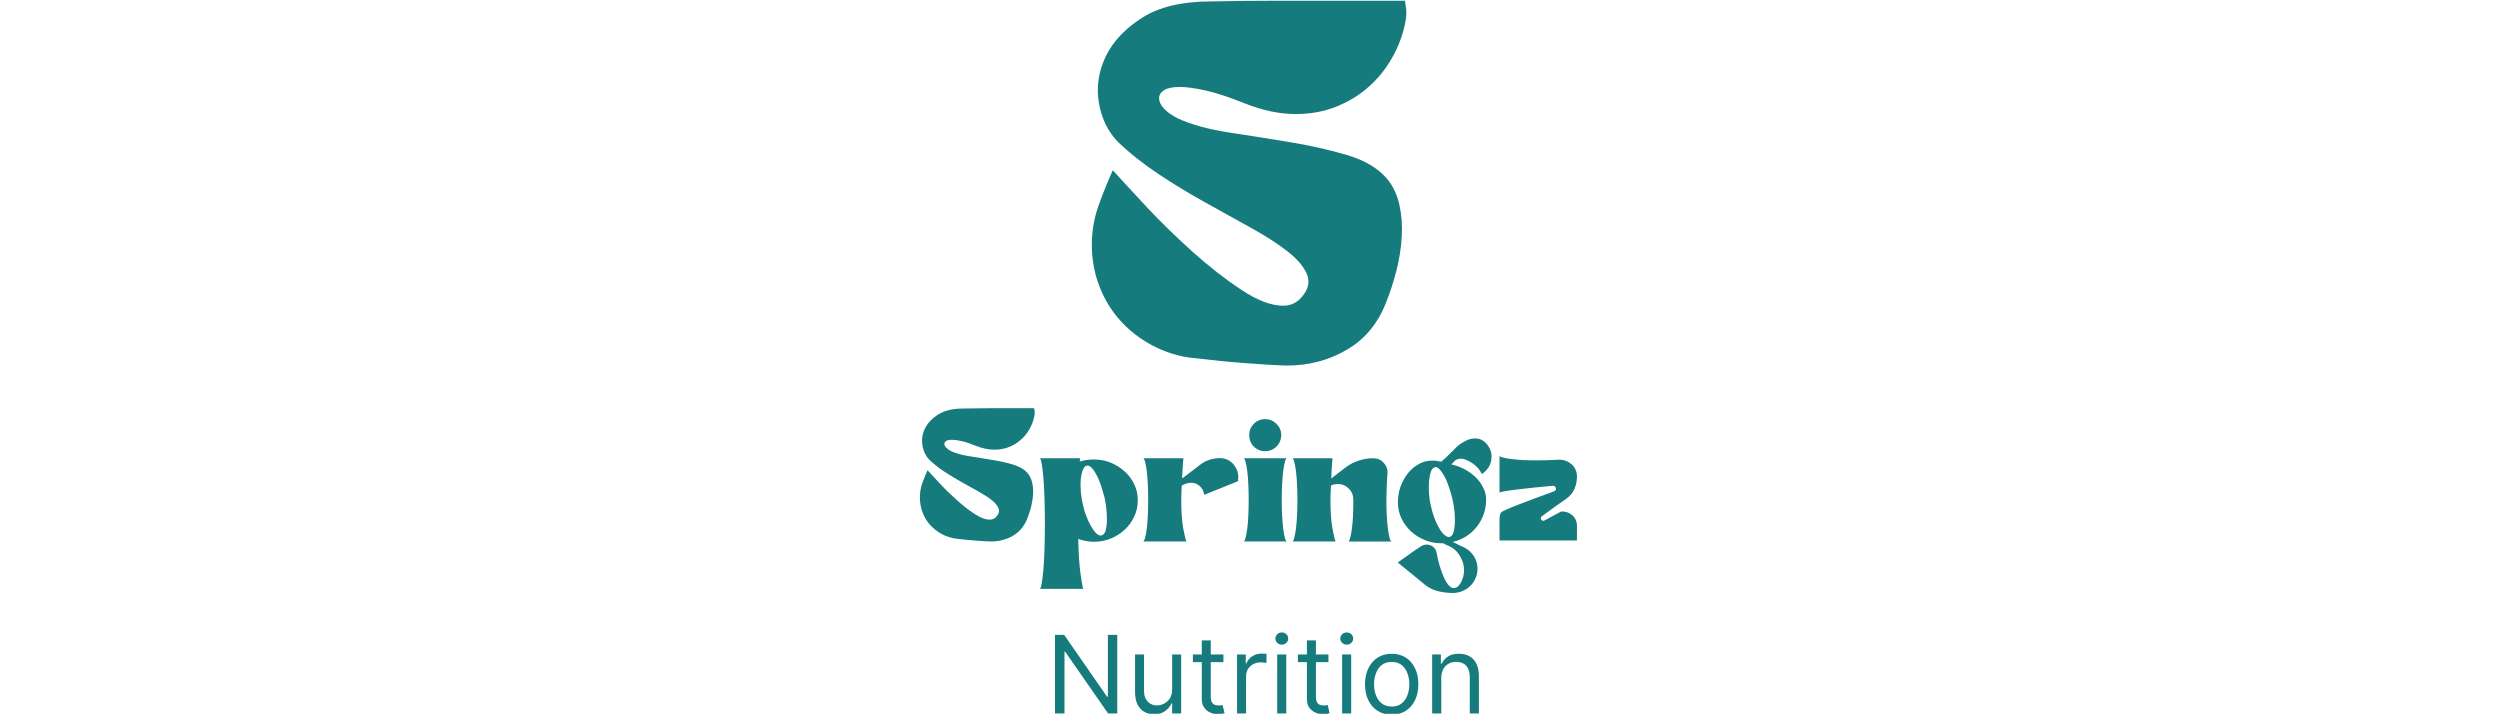 <svg xmlns="http://www.w3.org/2000/svg" xmlns:xlink="http://www.w3.org/1999/xlink" width="140" zoomAndPan="magnify" viewBox="39 0.695 27 27.6" height="40" preserveAspectRatio="xMidYMid meet" version="1.0"><defs><clipPath id="0c06a801b8"><path d="M 44 25 L 48 25 L 48 28.277 L 44 28.277 Z M 44 25 " clip-rule="nonzero"/></clipPath><clipPath id="390557effb"><path d="M 48 25 L 50 25 L 50 28.277 L 48 28.277 Z M 48 25 " clip-rule="nonzero"/></clipPath><clipPath id="eaedc5c643"><path d="M 50 25 L 52 25 L 52 28.277 L 50 28.277 Z M 50 25 " clip-rule="nonzero"/></clipPath><clipPath id="8a3e7c3b0c"><path d="M 52 25 L 54 25 L 54 28.277 L 52 28.277 Z M 52 25 " clip-rule="nonzero"/></clipPath><clipPath id="647028e4a2"><path d="M 53 25 L 54 25 L 54 28.277 L 53 28.277 Z M 53 25 " clip-rule="nonzero"/></clipPath><clipPath id="cef4df691b"><path d="M 54 25 L 56 25 L 56 28.277 L 54 28.277 Z M 54 25 " clip-rule="nonzero"/></clipPath><clipPath id="928ed94455"><path d="M 55 25 L 57 25 L 57 28.277 L 55 28.277 Z M 55 25 " clip-rule="nonzero"/></clipPath><clipPath id="b5b92e7aad"><path d="M 56 25 L 60 25 L 60 28.277 L 56 28.277 Z M 56 25 " clip-rule="nonzero"/></clipPath><clipPath id="2decdaf21d"><path d="M 59 25 L 62 25 L 62 28.277 L 59 28.277 Z M 59 25 " clip-rule="nonzero"/></clipPath><clipPath id="52b08521be"><path d="M 46 0.695 L 59 0.695 L 59 15 L 46 15 Z M 46 0.695 " clip-rule="nonzero"/></clipPath><clipPath id="c6b2e60259"><path d="M 39.742 16 L 45 16 L 45 22 L 39.742 22 Z M 39.742 16 " clip-rule="nonzero"/></clipPath><clipPath id="bb486de773"><path d="M 62 18 L 65.145 18 L 65.145 22 L 62 22 Z M 62 18 " clip-rule="nonzero"/></clipPath></defs><g clip-path="url(#0c06a801b8)"><path fill="#157b7d" d="M 47.371 25.227 L 47.371 28.262 L 47.016 28.262 L 45.359 25.879 L 45.332 25.879 L 45.332 28.262 L 44.965 28.262 L 44.965 25.227 L 45.32 25.227 L 46.977 27.617 L 47.008 27.617 L 47.008 25.227 Z M 47.371 25.227 " fill-opacity="1" fill-rule="nonzero"/></g><g clip-path="url(#390557effb)"><path fill="#157b7d" d="M 49.492 27.332 L 49.492 25.984 L 49.84 25.984 L 49.84 28.262 L 49.492 28.262 L 49.492 27.875 L 49.469 27.875 C 49.414 27.992 49.332 28.09 49.219 28.172 C 49.109 28.254 48.965 28.293 48.793 28.293 C 48.648 28.293 48.523 28.262 48.414 28.199 C 48.301 28.133 48.215 28.039 48.152 27.914 C 48.09 27.785 48.059 27.625 48.059 27.434 L 48.059 25.984 L 48.406 25.984 L 48.406 27.41 C 48.406 27.574 48.457 27.707 48.547 27.805 C 48.641 27.902 48.762 27.953 48.906 27.953 C 48.992 27.953 49.082 27.93 49.172 27.887 C 49.262 27.844 49.34 27.773 49.402 27.684 C 49.461 27.59 49.492 27.473 49.492 27.332 Z M 49.492 27.332 " fill-opacity="1" fill-rule="nonzero"/></g><g clip-path="url(#eaedc5c643)"><path fill="#157b7d" d="M 51.473 25.984 L 51.473 26.281 L 50.293 26.281 L 50.293 25.984 Z M 50.637 25.441 L 50.984 25.441 L 50.984 27.609 C 50.984 27.707 51 27.781 51.027 27.832 C 51.059 27.879 51.098 27.914 51.141 27.93 C 51.188 27.945 51.238 27.953 51.289 27.953 C 51.328 27.953 51.359 27.953 51.383 27.949 C 51.406 27.941 51.43 27.941 51.441 27.938 L 51.516 28.25 C 51.488 28.258 51.457 28.27 51.414 28.277 C 51.371 28.289 51.316 28.293 51.254 28.293 C 51.152 28.293 51.059 28.27 50.965 28.227 C 50.867 28.188 50.789 28.121 50.73 28.035 C 50.668 27.949 50.637 27.84 50.637 27.707 Z M 50.637 25.441 " fill-opacity="1" fill-rule="nonzero"/></g><g clip-path="url(#8a3e7c3b0c)"><path fill="#157b7d" d="M 52 28.262 L 52 25.984 L 52.336 25.984 L 52.336 26.332 L 52.359 26.332 C 52.402 26.219 52.477 26.125 52.586 26.055 C 52.695 25.984 52.816 25.949 52.953 25.949 C 52.98 25.949 53.012 25.949 53.051 25.953 C 53.09 25.953 53.117 25.953 53.137 25.957 L 53.137 26.312 C 53.125 26.309 53.098 26.305 53.055 26.297 C 53.016 26.293 52.973 26.289 52.922 26.289 C 52.812 26.289 52.715 26.312 52.629 26.355 C 52.543 26.402 52.473 26.465 52.422 26.547 C 52.375 26.629 52.348 26.719 52.348 26.82 L 52.348 28.262 Z M 52 28.262 " fill-opacity="1" fill-rule="nonzero"/></g><g clip-path="url(#647028e4a2)"><path fill="#157b7d" d="M 53.73 25.605 C 53.66 25.605 53.602 25.582 53.555 25.535 C 53.508 25.492 53.48 25.434 53.48 25.367 C 53.48 25.305 53.508 25.25 53.555 25.199 C 53.602 25.156 53.66 25.133 53.73 25.133 C 53.797 25.133 53.855 25.156 53.906 25.199 C 53.953 25.246 53.977 25.305 53.977 25.367 C 53.977 25.434 53.953 25.488 53.906 25.535 C 53.855 25.582 53.797 25.605 53.73 25.605 Z M 53.551 28.262 L 53.551 25.984 L 53.902 25.984 L 53.902 28.262 Z M 53.551 28.262 " fill-opacity="1" fill-rule="nonzero"/></g><g clip-path="url(#cef4df691b)"><path fill="#157b7d" d="M 55.531 25.984 L 55.531 26.281 L 54.352 26.281 L 54.352 25.984 Z M 54.695 25.441 L 55.047 25.441 L 55.047 27.609 C 55.047 27.707 55.062 27.781 55.09 27.832 C 55.117 27.879 55.156 27.914 55.203 27.93 C 55.25 27.945 55.297 27.953 55.352 27.953 C 55.387 27.953 55.418 27.953 55.445 27.949 C 55.469 27.941 55.488 27.941 55.504 27.938 L 55.574 28.25 C 55.551 28.258 55.516 28.27 55.477 28.277 C 55.434 28.289 55.379 28.293 55.312 28.293 C 55.215 28.293 55.117 28.27 55.023 28.227 C 54.93 28.188 54.852 28.121 54.789 28.035 C 54.73 27.949 54.699 27.84 54.699 27.707 L 54.699 25.441 Z M 54.695 25.441 " fill-opacity="1" fill-rule="nonzero"/></g><g clip-path="url(#928ed94455)"><path fill="#157b7d" d="M 56.238 25.605 C 56.168 25.605 56.113 25.582 56.062 25.535 C 56.016 25.492 55.988 25.434 55.988 25.367 C 55.988 25.305 56.016 25.25 56.062 25.199 C 56.113 25.156 56.168 25.133 56.238 25.133 C 56.305 25.133 56.363 25.156 56.414 25.199 C 56.461 25.246 56.488 25.305 56.488 25.367 C 56.488 25.434 56.461 25.488 56.414 25.535 C 56.363 25.582 56.305 25.605 56.238 25.605 Z M 56.059 28.262 L 56.059 25.984 L 56.41 25.984 L 56.41 28.262 Z M 56.059 28.262 " fill-opacity="1" fill-rule="nonzero"/></g><g clip-path="url(#b5b92e7aad)"><path fill="#157b7d" d="M 57.977 28.309 C 57.77 28.309 57.59 28.262 57.434 28.164 C 57.277 28.066 57.16 27.93 57.074 27.754 C 56.984 27.578 56.945 27.371 56.945 27.137 C 56.945 26.902 56.988 26.691 57.074 26.516 C 57.16 26.34 57.281 26.199 57.434 26.102 C 57.59 26.004 57.77 25.957 57.977 25.957 C 58.18 25.957 58.359 26.004 58.516 26.102 C 58.668 26.199 58.789 26.336 58.875 26.516 C 58.965 26.691 59.004 26.898 59.004 27.137 C 59.004 27.375 58.961 27.578 58.875 27.754 C 58.789 27.93 58.668 28.066 58.516 28.164 C 58.359 28.262 58.18 28.309 57.977 28.309 Z M 57.977 27.996 C 58.133 27.996 58.258 27.957 58.359 27.875 C 58.461 27.793 58.535 27.688 58.582 27.559 C 58.633 27.43 58.656 27.285 58.656 27.137 C 58.656 26.984 58.633 26.84 58.582 26.711 C 58.535 26.578 58.461 26.473 58.359 26.391 C 58.258 26.312 58.129 26.27 57.977 26.27 C 57.82 26.27 57.691 26.312 57.59 26.391 C 57.488 26.473 57.414 26.578 57.367 26.711 C 57.316 26.844 57.293 26.984 57.293 27.137 C 57.293 27.285 57.316 27.43 57.367 27.559 C 57.414 27.688 57.488 27.793 57.59 27.875 C 57.691 27.953 57.816 27.996 57.977 27.996 Z M 57.977 27.996 " fill-opacity="1" fill-rule="nonzero"/></g><g clip-path="url(#2decdaf21d)"><path fill="#157b7d" d="M 59.891 26.891 L 59.891 28.262 L 59.539 28.262 L 59.539 25.984 L 59.875 25.984 L 59.875 26.34 L 59.906 26.34 C 59.961 26.227 60.039 26.133 60.148 26.062 C 60.258 25.988 60.398 25.957 60.57 25.957 C 60.727 25.957 60.859 25.984 60.977 26.051 C 61.09 26.113 61.18 26.207 61.246 26.336 C 61.309 26.461 61.344 26.621 61.344 26.816 L 61.344 28.262 L 60.992 28.262 L 60.992 26.84 C 60.992 26.66 60.945 26.52 60.852 26.418 C 60.762 26.32 60.633 26.27 60.469 26.27 C 60.359 26.27 60.258 26.293 60.172 26.34 C 60.086 26.391 60.016 26.461 59.965 26.555 C 59.918 26.648 59.891 26.758 59.891 26.891 Z M 59.891 26.891 " fill-opacity="1" fill-rule="nonzero"/></g><g clip-path="url(#52b08521be)"><path fill="#157b7d" d="M 48.492 8.68 C 49.043 9.266 49.637 9.844 50.27 10.414 C 50.902 10.98 51.531 11.473 52.156 11.887 C 52.777 12.301 53.32 12.508 53.781 12.508 C 54.074 12.508 54.312 12.395 54.496 12.176 C 54.754 11.883 54.82 11.59 54.703 11.297 C 54.582 11.004 54.332 10.707 53.957 10.414 C 53.582 10.121 53.113 9.816 52.555 9.508 C 51.992 9.195 51.406 8.867 50.789 8.527 C 50.176 8.191 49.57 7.82 48.973 7.426 C 48.379 7.031 47.848 6.613 47.391 6.172 C 47.004 5.77 46.762 5.266 46.66 4.66 C 46.559 4.055 46.648 3.461 46.922 2.883 C 47.199 2.305 47.668 1.805 48.328 1.383 C 48.988 0.961 49.879 0.75 51 0.75 C 51.824 0.73 52.68 0.723 53.559 0.723 L 58.488 0.723 C 58.488 0.738 58.5 0.832 58.527 0.996 C 58.555 1.16 58.543 1.375 58.488 1.629 C 58.395 2.07 58.23 2.504 57.992 2.926 C 57.754 3.348 57.457 3.719 57.098 4.039 C 56.738 4.363 56.324 4.617 55.844 4.812 C 55.367 5.004 54.844 5.102 54.273 5.102 C 53.648 5.102 52.988 4.965 52.293 4.688 C 51.703 4.449 51.203 4.285 50.789 4.191 C 50.379 4.102 50.043 4.055 49.785 4.055 C 49.512 4.055 49.309 4.098 49.18 4.18 C 49.051 4.262 48.988 4.367 48.988 4.496 C 48.988 4.625 49.051 4.758 49.18 4.895 C 49.309 5.031 49.484 5.156 49.703 5.266 C 50.219 5.504 50.859 5.684 51.629 5.805 C 52.402 5.922 53.184 6.047 53.973 6.176 C 54.762 6.305 55.504 6.469 56.203 6.672 C 56.898 6.871 57.422 7.176 57.773 7.578 C 58.012 7.855 58.176 8.191 58.27 8.598 C 58.359 9 58.391 9.418 58.363 9.852 C 58.336 10.281 58.27 10.715 58.16 11.145 C 58.047 11.574 57.922 11.977 57.773 12.344 C 57.461 13.168 56.957 13.789 56.258 14.199 C 55.562 14.613 54.781 14.82 53.918 14.82 C 53.422 14.805 52.875 14.77 52.281 14.723 C 51.684 14.68 51.074 14.617 50.449 14.543 C 49.75 14.492 49.102 14.277 48.492 13.91 C 47.887 13.543 47.402 13.066 47.035 12.48 C 46.668 11.871 46.457 11.223 46.402 10.523 C 46.348 9.828 46.445 9.148 46.703 8.488 C 46.777 8.285 46.855 8.082 46.938 7.879 C 47.02 7.68 47.105 7.477 47.199 7.273 C 47.512 7.621 47.945 8.09 48.492 8.676 Z M 48.492 8.68 " fill-opacity="1" fill-rule="nonzero"/></g><g clip-path="url(#c6b2e60259)"><path fill="#157b7d" d="M 40.512 19.375 C 40.711 19.59 40.93 19.801 41.16 20.008 C 41.391 20.219 41.621 20.398 41.848 20.547 C 42.078 20.699 42.273 20.773 42.441 20.773 C 42.551 20.773 42.637 20.734 42.703 20.652 C 42.801 20.547 42.824 20.438 42.781 20.332 C 42.738 20.223 42.645 20.117 42.508 20.008 C 42.371 19.902 42.199 19.793 41.996 19.68 C 41.789 19.562 41.578 19.445 41.352 19.32 C 41.129 19.195 40.906 19.062 40.688 18.918 C 40.473 18.773 40.277 18.621 40.109 18.461 C 39.969 18.312 39.879 18.129 39.844 17.906 C 39.805 17.688 39.836 17.469 39.938 17.258 C 40.039 17.047 40.211 16.867 40.453 16.711 C 40.691 16.559 41.02 16.48 41.426 16.48 C 41.727 16.473 42.039 16.469 42.363 16.469 L 44.16 16.469 C 44.16 16.477 44.168 16.512 44.176 16.57 C 44.188 16.633 44.184 16.707 44.16 16.801 C 44.129 16.961 44.066 17.121 43.98 17.273 C 43.895 17.43 43.785 17.566 43.652 17.68 C 43.523 17.801 43.371 17.895 43.195 17.965 C 43.023 18.035 42.832 18.07 42.625 18.07 C 42.395 18.07 42.156 18.02 41.898 17.918 C 41.684 17.832 41.504 17.77 41.352 17.738 C 41.203 17.703 41.078 17.688 40.984 17.688 C 40.883 17.688 40.809 17.703 40.762 17.734 C 40.715 17.762 40.691 17.801 40.691 17.848 C 40.691 17.895 40.715 17.945 40.762 17.992 C 40.809 18.043 40.875 18.09 40.953 18.129 C 41.141 18.215 41.375 18.281 41.66 18.324 C 41.941 18.367 42.227 18.414 42.512 18.461 C 42.801 18.508 43.074 18.566 43.328 18.641 C 43.582 18.715 43.773 18.824 43.902 18.973 C 43.988 19.074 44.051 19.199 44.082 19.348 C 44.117 19.492 44.129 19.648 44.117 19.805 C 44.105 19.961 44.082 20.117 44.043 20.277 C 44 20.434 43.953 20.578 43.902 20.711 C 43.785 21.016 43.602 21.242 43.348 21.391 C 43.094 21.543 42.809 21.617 42.492 21.617 C 42.312 21.613 42.113 21.602 41.895 21.582 C 41.676 21.566 41.453 21.547 41.227 21.52 C 40.973 21.496 40.734 21.422 40.512 21.285 C 40.293 21.152 40.113 20.98 39.98 20.766 C 39.844 20.543 39.77 20.305 39.75 20.051 C 39.727 19.793 39.766 19.547 39.859 19.305 C 39.887 19.23 39.914 19.156 39.945 19.086 C 39.973 19.012 40.008 18.938 40.039 18.863 C 40.156 18.992 40.312 19.16 40.512 19.375 Z M 40.512 19.375 " fill-opacity="1" fill-rule="nonzero"/></g><path fill="#157b7d" d="M 45.945 22.824 C 45.992 23.16 46.027 23.367 46.055 23.449 L 44.375 23.449 C 44.402 23.449 44.426 23.383 44.449 23.254 C 44.473 23.121 44.492 22.941 44.516 22.715 C 44.535 22.488 44.551 22.219 44.559 21.91 C 44.57 21.602 44.574 21.273 44.574 20.926 C 44.574 20.578 44.57 20.25 44.559 19.945 C 44.551 19.641 44.535 19.375 44.516 19.145 C 44.496 18.918 44.473 18.734 44.449 18.602 C 44.426 18.469 44.402 18.402 44.375 18.402 L 45.934 18.402 L 45.934 18.43 C 45.926 18.449 45.922 18.484 45.922 18.531 C 46.078 18.477 46.258 18.449 46.465 18.449 C 46.699 18.449 46.918 18.492 47.125 18.574 C 47.328 18.66 47.508 18.773 47.66 18.914 C 47.816 19.055 47.938 19.219 48.027 19.41 C 48.121 19.602 48.164 19.809 48.164 20.031 C 48.164 20.25 48.121 20.457 48.027 20.652 C 47.938 20.848 47.816 21.016 47.66 21.16 C 47.508 21.305 47.328 21.418 47.125 21.504 C 46.918 21.586 46.699 21.629 46.465 21.629 C 46.266 21.629 46.062 21.59 45.863 21.52 C 45.875 22.055 45.902 22.492 45.945 22.824 Z M 46.039 18.859 C 46 18.949 45.977 19.062 45.961 19.203 C 45.949 19.344 45.949 19.5 45.961 19.672 C 45.977 19.844 46 20.016 46.043 20.191 C 46.078 20.352 46.121 20.504 46.18 20.648 C 46.234 20.793 46.297 20.922 46.359 21.031 C 46.422 21.141 46.484 21.227 46.551 21.293 C 46.613 21.355 46.676 21.387 46.738 21.387 C 46.758 21.387 46.77 21.387 46.777 21.379 C 46.836 21.359 46.883 21.305 46.914 21.219 C 46.941 21.133 46.961 21.02 46.969 20.887 C 46.973 20.754 46.973 20.602 46.957 20.434 C 46.945 20.266 46.918 20.094 46.879 19.922 C 46.836 19.762 46.793 19.605 46.742 19.453 C 46.691 19.301 46.637 19.168 46.574 19.055 C 46.516 18.941 46.457 18.852 46.395 18.785 C 46.332 18.715 46.273 18.684 46.215 18.684 C 46.199 18.684 46.188 18.688 46.172 18.691 C 46.121 18.711 46.074 18.77 46.039 18.859 Z M 46.039 18.859 " fill-opacity="1" fill-rule="nonzero"/><path fill="#157b7d" d="M 49.848 19.773 C 49.844 19.871 49.844 19.949 49.844 20.008 C 49.844 20.453 49.867 20.816 49.918 21.102 C 49.969 21.387 50.012 21.559 50.047 21.617 L 48.367 21.617 C 48.395 21.617 48.418 21.574 48.441 21.492 C 48.465 21.41 48.488 21.293 48.508 21.145 C 48.527 21 48.543 20.828 48.551 20.633 C 48.562 20.438 48.566 20.23 48.566 20.008 C 48.566 19.789 48.562 19.578 48.551 19.387 C 48.543 19.191 48.527 19.02 48.508 18.871 C 48.488 18.727 48.465 18.609 48.441 18.527 C 48.418 18.441 48.395 18.402 48.367 18.402 L 49.926 18.402 C 49.918 18.473 49.91 18.555 49.906 18.641 C 49.898 18.715 49.895 18.801 49.891 18.895 C 49.887 18.988 49.883 19.086 49.875 19.184 C 49.957 19.125 50.059 19.047 50.188 18.949 C 50.312 18.852 50.434 18.762 50.547 18.672 C 50.77 18.492 51.035 18.398 51.344 18.398 C 51.543 18.398 51.711 18.473 51.848 18.621 C 51.98 18.77 52.047 18.938 52.047 19.133 C 52.043 19.168 52.039 19.195 52.039 19.223 L 52.039 19.285 L 50.73 19.816 C 50.715 19.684 50.66 19.574 50.562 19.48 C 50.465 19.391 50.352 19.348 50.219 19.348 C 50.148 19.348 50.078 19.363 49.996 19.395 C 49.969 19.41 49.945 19.422 49.918 19.43 C 49.895 19.441 49.879 19.449 49.863 19.457 C 49.859 19.57 49.852 19.676 49.848 19.773 Z M 49.848 19.773 " fill-opacity="1" fill-rule="nonzero"/><path fill="#157b7d" d="M 53.742 20.633 C 53.754 20.828 53.766 21 53.785 21.145 C 53.809 21.293 53.828 21.41 53.852 21.492 C 53.875 21.578 53.902 21.617 53.93 21.617 L 52.25 21.617 C 52.277 21.617 52.301 21.574 52.324 21.492 C 52.348 21.41 52.371 21.293 52.391 21.145 C 52.41 21 52.426 20.828 52.434 20.633 C 52.445 20.438 52.449 20.23 52.449 20.008 C 52.449 19.789 52.445 19.578 52.434 19.387 C 52.426 19.191 52.41 19.02 52.391 18.871 C 52.371 18.727 52.348 18.609 52.324 18.527 C 52.301 18.441 52.277 18.402 52.25 18.402 L 53.93 18.402 C 53.902 18.402 53.875 18.441 53.852 18.527 C 53.828 18.609 53.809 18.727 53.785 18.871 C 53.766 19.02 53.754 19.191 53.742 19.387 C 53.73 19.582 53.727 19.789 53.727 20.008 C 53.727 20.23 53.73 20.438 53.742 20.633 Z M 52.645 17.949 C 52.527 17.828 52.469 17.68 52.469 17.504 C 52.469 17.332 52.527 17.195 52.645 17.074 C 52.762 16.953 52.91 16.891 53.082 16.891 C 53.258 16.891 53.406 16.953 53.523 17.074 C 53.645 17.195 53.707 17.336 53.707 17.504 C 53.707 17.672 53.645 17.828 53.523 17.949 C 53.406 18.066 53.258 18.129 53.082 18.129 C 52.91 18.129 52.762 18.066 52.645 17.949 Z M 52.645 17.949 " fill-opacity="1" fill-rule="nonzero"/><path fill="#157b7d" d="M 55.613 19.773 C 55.609 19.871 55.609 19.949 55.609 20.008 C 55.609 20.453 55.633 20.816 55.684 21.102 C 55.734 21.387 55.777 21.559 55.809 21.617 L 54.129 21.617 C 54.156 21.617 54.184 21.574 54.207 21.492 C 54.23 21.41 54.25 21.293 54.273 21.145 C 54.293 21 54.305 20.828 54.316 20.633 C 54.328 20.438 54.332 20.23 54.332 20.008 C 54.332 19.789 54.328 19.578 54.316 19.387 C 54.305 19.191 54.293 19.02 54.273 18.871 C 54.25 18.727 54.23 18.609 54.207 18.527 C 54.184 18.441 54.156 18.402 54.129 18.402 L 55.688 18.402 C 55.684 18.473 55.676 18.555 55.668 18.641 C 55.664 18.715 55.656 18.801 55.652 18.895 C 55.652 18.988 55.645 19.086 55.641 19.184 C 55.707 19.133 55.789 19.066 55.891 18.988 C 55.992 18.91 56.086 18.836 56.184 18.762 C 56.336 18.648 56.504 18.559 56.691 18.496 C 56.875 18.434 57.062 18.402 57.258 18.402 C 57.426 18.402 57.559 18.457 57.66 18.574 C 57.773 18.688 57.824 18.824 57.812 18.984 C 57.797 19.172 57.789 19.363 57.781 19.562 C 57.773 19.762 57.77 19.91 57.77 20.012 C 57.77 20.23 57.777 20.441 57.785 20.633 C 57.797 20.828 57.812 21 57.832 21.148 C 57.852 21.297 57.871 21.41 57.898 21.492 C 57.922 21.578 57.945 21.621 57.973 21.621 L 56.293 21.621 C 56.32 21.621 56.344 21.578 56.367 21.492 C 56.391 21.41 56.414 21.293 56.434 21.148 C 56.457 21 56.469 20.828 56.48 20.633 C 56.488 20.441 56.492 20.23 56.492 20.012 C 56.492 19.836 56.438 19.691 56.316 19.574 C 56.199 19.457 56.059 19.398 55.891 19.398 C 55.797 19.398 55.707 19.418 55.629 19.457 C 55.625 19.574 55.617 19.68 55.613 19.773 Z M 55.613 19.773 " fill-opacity="1" fill-rule="nonzero"/><path fill="#157b7d" d="M 59.914 21.688 C 59.68 21.688 59.457 21.648 59.254 21.562 C 59.051 21.48 58.871 21.367 58.715 21.223 C 58.562 21.078 58.438 20.91 58.348 20.719 C 58.258 20.527 58.215 20.32 58.215 20.102 C 58.215 19.898 58.246 19.703 58.312 19.508 C 58.383 19.312 58.477 19.141 58.598 18.988 C 58.715 18.84 58.855 18.715 59.02 18.629 C 59.18 18.535 59.355 18.492 59.543 18.492 C 59.574 18.492 59.613 18.492 59.652 18.496 C 59.691 18.5 59.73 18.504 59.762 18.512 C 59.797 18.52 59.82 18.523 59.832 18.527 C 59.848 18.531 59.859 18.531 59.871 18.531 L 59.895 18.531 L 60.043 18.402 L 60.535 17.918 C 60.629 17.844 60.734 17.777 60.844 17.723 C 60.953 17.664 61.074 17.637 61.199 17.637 C 61.383 17.637 61.535 17.711 61.66 17.867 C 61.797 18.035 61.852 18.223 61.828 18.43 C 61.805 18.637 61.711 18.809 61.551 18.941 C 61.531 18.961 61.508 18.98 61.48 18.992 C 61.465 19 61.457 19.008 61.449 19.012 C 61.43 18.945 61.391 18.879 61.332 18.809 C 61.27 18.734 61.199 18.672 61.125 18.617 C 61.047 18.559 60.965 18.512 60.883 18.477 C 60.797 18.438 60.723 18.418 60.656 18.418 C 60.551 18.418 60.465 18.449 60.41 18.504 C 60.355 18.562 60.309 18.605 60.277 18.641 C 60.422 18.668 60.578 18.723 60.742 18.801 C 60.906 18.883 61.055 18.984 61.191 19.109 C 61.324 19.23 61.434 19.379 61.516 19.547 C 61.602 19.711 61.637 19.898 61.621 20.098 C 61.602 20.465 61.473 20.793 61.238 21.078 C 61.004 21.363 60.703 21.547 60.332 21.637 C 60.367 21.656 60.406 21.676 60.453 21.695 C 60.492 21.715 60.539 21.738 60.59 21.762 C 60.641 21.785 60.695 21.812 60.758 21.84 C 60.949 21.934 61.098 22.074 61.195 22.266 C 61.289 22.457 61.316 22.656 61.27 22.863 C 61.223 23.078 61.117 23.254 60.953 23.387 C 60.789 23.523 60.598 23.594 60.383 23.609 C 60.191 23.609 60.004 23.59 59.82 23.551 C 59.641 23.516 59.469 23.441 59.309 23.328 L 58.211 22.43 C 58.32 22.352 58.426 22.273 58.535 22.199 C 58.629 22.133 58.727 22.062 58.824 21.992 C 58.926 21.922 59.023 21.859 59.117 21.797 C 59.18 21.758 59.25 21.738 59.328 21.738 C 59.422 21.738 59.508 21.766 59.578 21.828 C 59.652 21.891 59.695 21.965 59.711 22.059 C 59.738 22.215 59.773 22.371 59.82 22.531 C 59.867 22.691 59.922 22.84 59.977 22.969 C 60.031 23.102 60.094 23.207 60.164 23.293 C 60.23 23.375 60.297 23.418 60.363 23.418 C 60.438 23.418 60.5 23.391 60.551 23.34 C 60.602 23.289 60.637 23.234 60.664 23.176 C 60.793 22.906 60.805 22.641 60.707 22.379 C 60.656 22.246 60.59 22.125 60.5 22.023 C 60.41 21.918 60.301 21.84 60.172 21.785 C 60.141 21.773 60.109 21.762 60.086 21.75 C 60.062 21.742 60.043 21.73 60.02 21.715 C 60 21.703 59.98 21.691 59.961 21.688 L 59.91 21.688 Z M 59.492 18.918 C 59.457 19.008 59.434 19.125 59.418 19.266 C 59.406 19.406 59.406 19.562 59.414 19.734 C 59.426 19.906 59.449 20.078 59.492 20.25 C 59.543 20.492 59.617 20.715 59.711 20.914 C 59.805 21.117 59.902 21.266 60.004 21.359 L 60.043 21.387 C 60.098 21.426 60.145 21.449 60.184 21.449 C 60.203 21.449 60.219 21.445 60.223 21.438 C 60.285 21.418 60.328 21.363 60.359 21.277 C 60.387 21.191 60.406 21.082 60.414 20.945 C 60.422 20.812 60.418 20.66 60.406 20.492 C 60.391 20.328 60.363 20.156 60.324 19.98 C 60.285 19.82 60.238 19.664 60.188 19.516 C 60.137 19.363 60.082 19.23 60.023 19.117 C 59.961 19.004 59.902 18.914 59.84 18.844 C 59.781 18.777 59.723 18.742 59.668 18.742 C 59.656 18.742 59.648 18.746 59.645 18.75 C 59.641 18.754 59.637 18.754 59.629 18.754 C 59.57 18.773 59.523 18.828 59.488 18.922 Z M 59.492 18.918 " fill-opacity="1" fill-rule="nonzero"/><g clip-path="url(#bb486de773)"><path fill="#157b7d" d="M 62.141 18.297 C 62.141 18.324 62.176 18.348 62.254 18.367 C 62.332 18.391 62.441 18.41 62.578 18.43 C 62.715 18.449 62.875 18.461 63.055 18.473 C 63.238 18.48 63.43 18.484 63.637 18.484 C 63.715 18.484 63.832 18.48 63.98 18.477 C 64.133 18.469 64.289 18.465 64.449 18.457 C 64.637 18.457 64.797 18.52 64.934 18.641 C 65.066 18.762 65.133 18.918 65.133 19.113 C 65.133 19.281 65.102 19.438 65.039 19.582 C 64.98 19.73 64.875 19.855 64.73 19.961 C 64.625 20.031 64.488 20.129 64.316 20.25 C 64.145 20.379 63.965 20.508 63.777 20.645 C 63.734 20.684 63.723 20.723 63.75 20.766 C 63.762 20.789 63.777 20.809 63.797 20.812 C 63.816 20.82 63.832 20.82 63.852 20.82 C 64.035 20.723 64.191 20.637 64.324 20.566 C 64.457 20.492 64.531 20.457 64.543 20.457 C 64.707 20.457 64.844 20.508 64.961 20.609 C 65.074 20.715 65.133 20.848 65.133 21.02 L 65.133 21.578 L 62.141 21.578 L 62.141 20.766 C 62.141 20.672 62.156 20.586 62.195 20.504 C 62.207 20.48 62.281 20.438 62.418 20.379 C 62.555 20.316 62.727 20.25 62.926 20.172 C 63.125 20.094 63.344 20.012 63.578 19.926 C 63.816 19.836 64.039 19.754 64.246 19.68 C 64.305 19.66 64.332 19.621 64.32 19.559 C 64.305 19.496 64.266 19.465 64.195 19.465 C 63.984 19.484 63.758 19.508 63.516 19.531 C 63.27 19.555 63.047 19.582 62.844 19.605 C 62.645 19.629 62.473 19.656 62.34 19.676 C 62.207 19.699 62.141 19.719 62.141 19.738 Z M 62.141 18.297 " fill-opacity="1" fill-rule="nonzero"/></g></svg>
